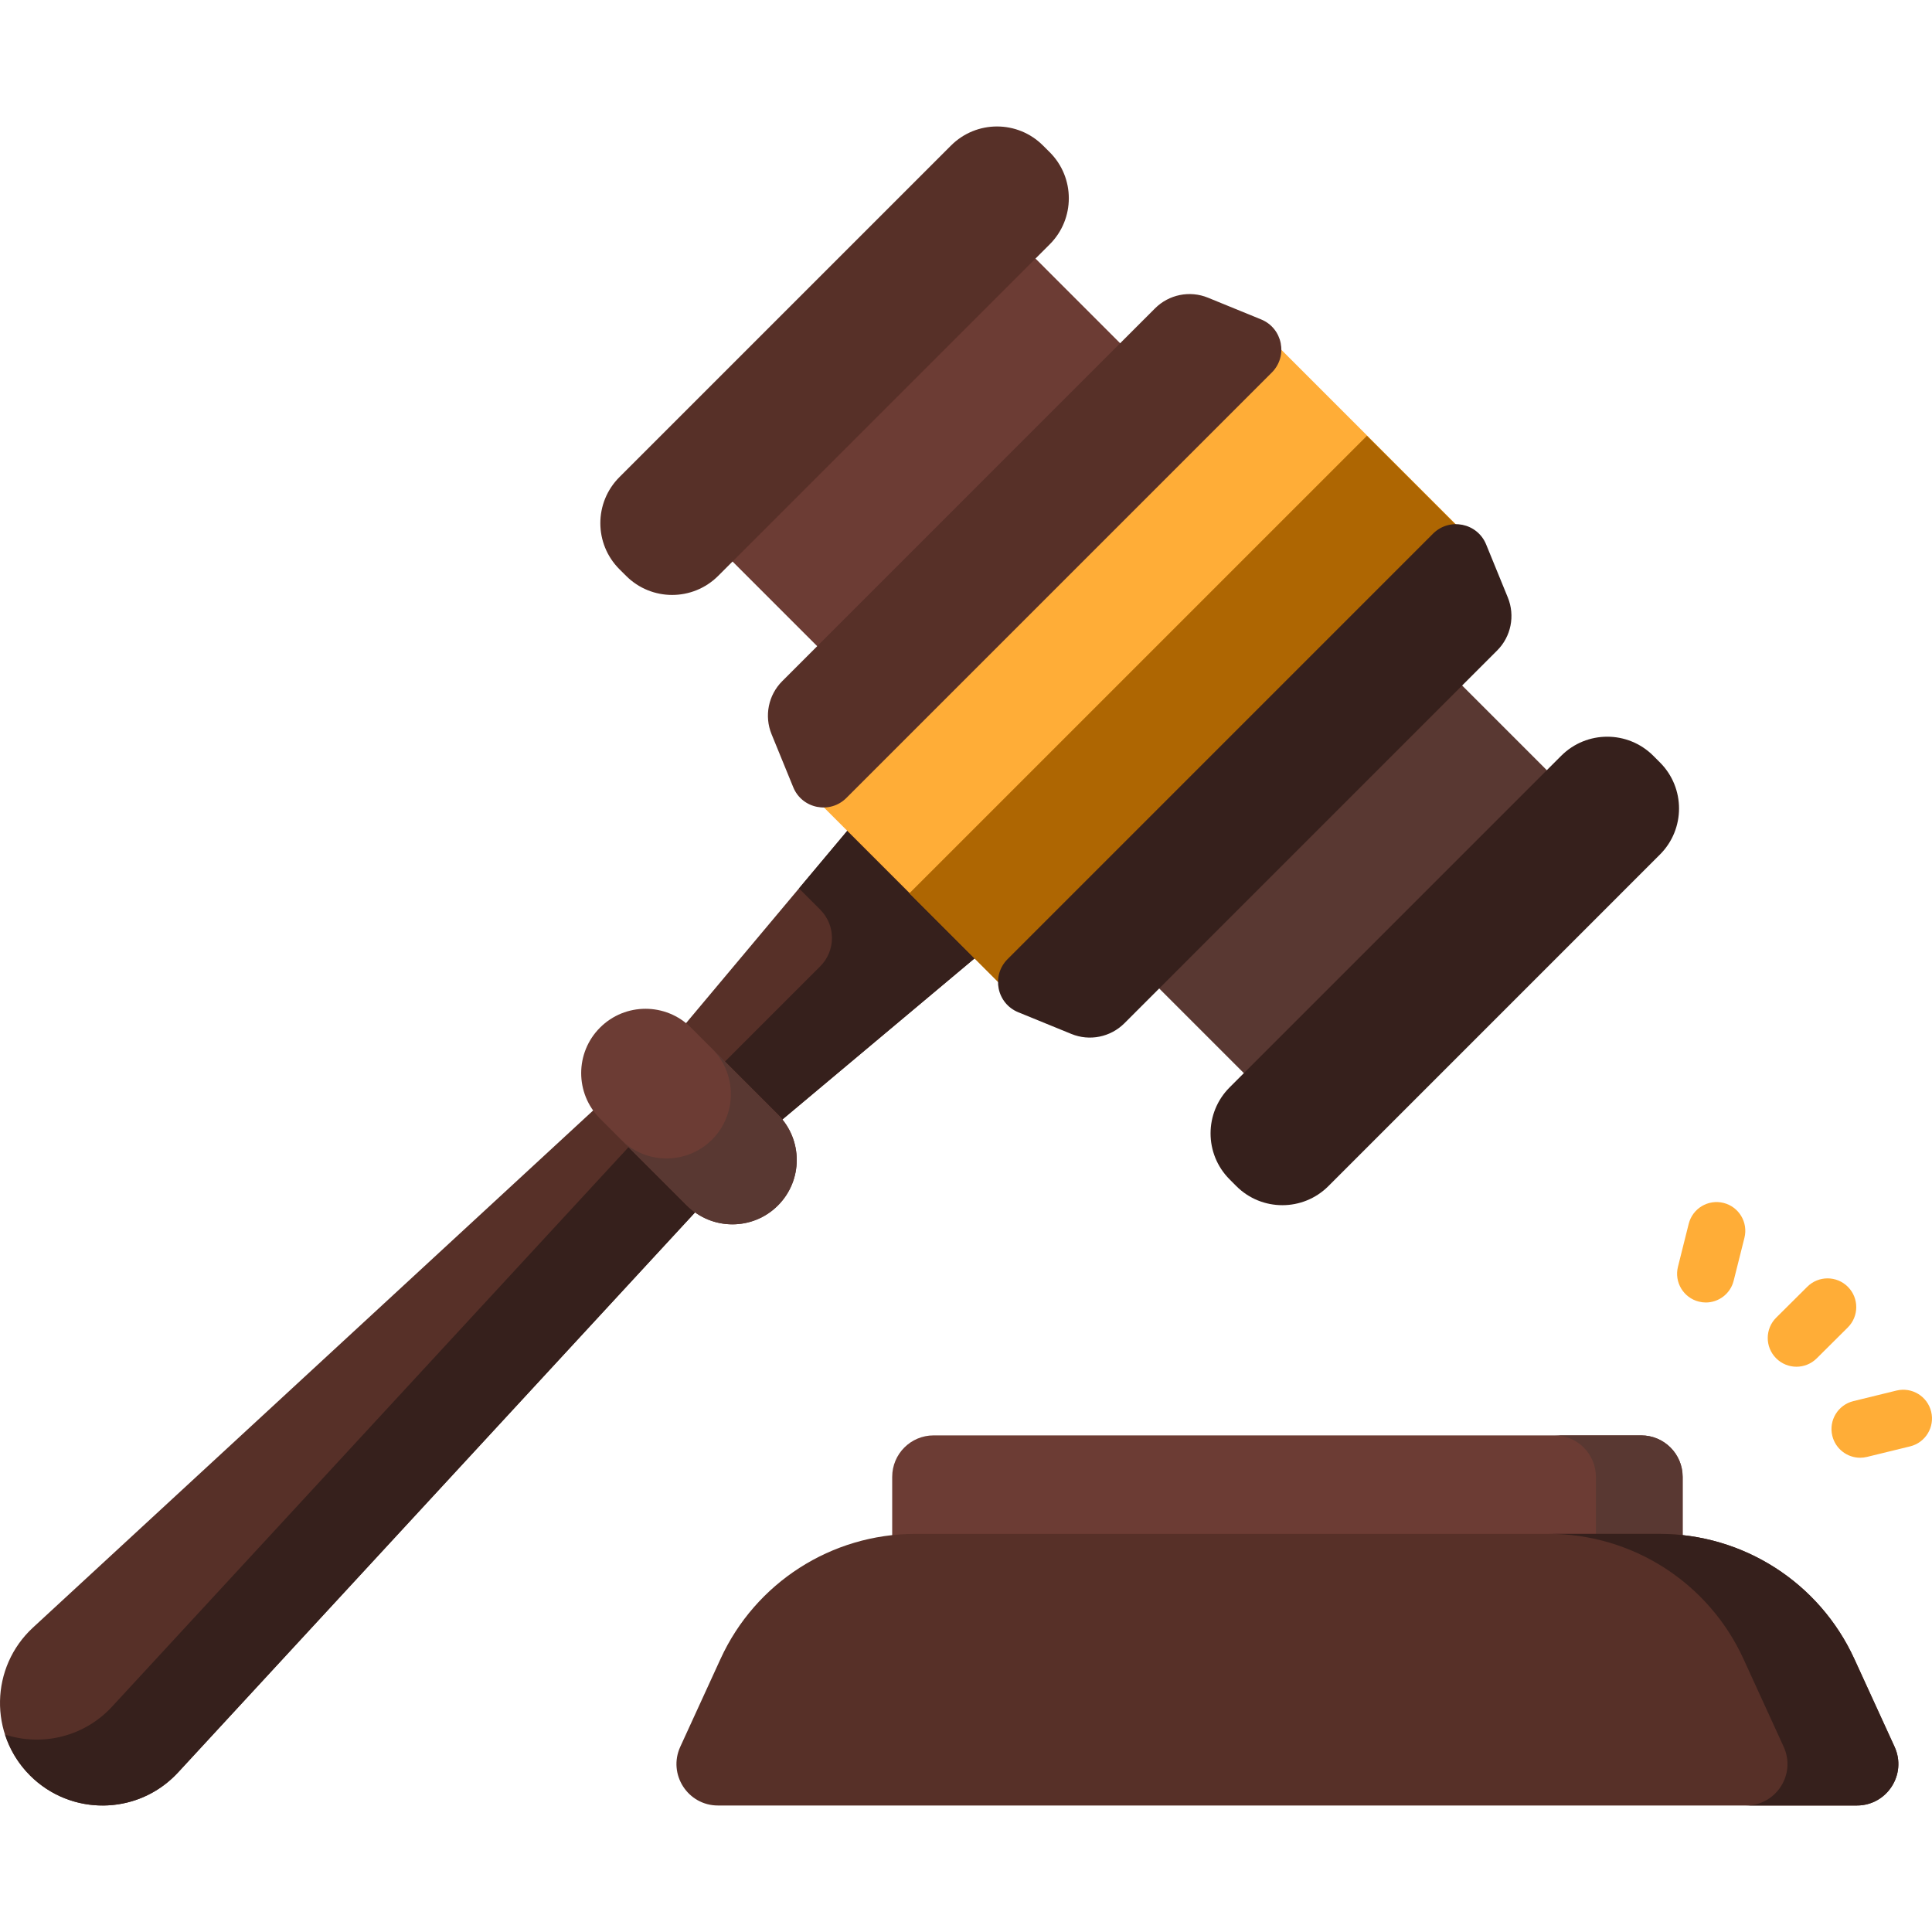 <svg width="65" height="65" viewBox="0 0 65 65" fill="none" xmlns="http://www.w3.org/2000/svg">
<g clip-path="url(#clip0)">
<path d="M26.11 37.837L22.908 34.635L1.11 54.757C-0.33 56.087 -0.375 58.347 1.011 59.734C2.397 61.12 4.658 61.075 5.988 59.634L26.11 37.837Z" fill="#573028"/>
<path d="M5.891 59.735C4.551 61.075 2.364 61.087 1.011 59.734C0.611 59.334 0.331 58.861 0.169 58.358C1.365 58.747 2.729 58.463 3.672 57.52C3.705 57.487 3.738 57.452 3.77 57.418L23.893 35.62L26.11 37.837L5.988 59.635C5.956 59.669 5.924 59.703 5.891 59.735V59.735Z" fill="#36201C"/>
<path d="M29.263 27.048L21.89 35.843L24.902 38.855L33.697 31.482L29.263 27.048Z" fill="#573028"/>
<path d="M29.263 27.048L26.881 29.89L27.596 30.605C28.122 31.131 28.122 31.984 27.596 32.51L23.076 37.029L24.902 38.855L33.697 31.482L29.263 27.048Z" fill="#36201C"/>
<path d="M23.111 40.558L20.187 37.634C19.342 36.789 19.342 35.418 20.187 34.573C21.032 33.728 22.403 33.728 23.248 34.573L26.172 37.497C27.017 38.342 27.017 39.712 26.172 40.558C25.327 41.403 23.956 41.403 23.111 40.558Z" fill="#6C3C34"/>
<path d="M26.171 40.558C25.748 40.981 25.194 41.192 24.642 41.192C24.088 41.192 23.533 40.981 23.11 40.558L20.894 38.342C21.317 38.764 21.871 38.975 22.425 38.974C22.978 38.975 23.532 38.764 23.955 38.342C24.801 37.496 24.8 36.125 23.955 35.28L26.171 37.497C27.017 38.343 27.017 39.712 26.171 40.558V40.558Z" fill="#593832"/>
<path d="M33.084 6.945L39.576 13.438L29.384 23.63L22.892 17.138L33.084 6.945Z" fill="#6C3C34"/>
<path d="M43.604 37.86L37.112 31.368L47.304 21.175L53.796 27.668L43.604 37.86Z" fill="#593832"/>
<path d="M21.065 19.375L20.839 19.15C19.984 18.295 19.984 16.908 20.839 16.053L31.995 4.897C32.85 4.041 34.237 4.041 35.092 4.897L35.318 5.122C36.173 5.977 36.173 7.364 35.318 8.219L24.162 19.375C23.306 20.23 21.92 20.23 21.065 19.375V19.375Z" fill="#573028"/>
<path d="M41.37 39.68L41.595 39.906C42.45 40.761 43.837 40.761 44.692 39.906L55.848 28.749C56.703 27.894 56.703 26.508 55.848 25.652L55.623 25.427C54.767 24.572 53.381 24.572 52.526 25.427L41.37 36.583C40.514 37.438 40.514 38.825 41.37 39.68Z" fill="#36201C"/>
<path d="M42.394 11.053L49.684 18.343L34.291 33.737L27 26.446L42.394 11.053Z" fill="#FFAD37"/>
<path d="M30.595 30.055L45.989 14.662L49.679 18.352L34.285 33.745L30.595 30.055Z" fill="#AE6602"/>
<path d="M42.428 10.746L40.642 10.016C40.03 9.765 39.327 9.907 38.859 10.375L26.317 22.917C25.849 23.385 25.708 24.088 25.958 24.7L26.688 26.486C26.984 27.21 27.923 27.399 28.476 26.846L42.788 12.534C43.342 11.98 43.153 11.042 42.428 10.746Z" fill="#573028"/>
<path d="M49.999 18.316L50.729 20.102C50.979 20.715 50.838 21.418 50.37 21.885L37.828 34.428C37.36 34.895 36.657 35.037 36.045 34.786L34.258 34.056C33.534 33.76 33.345 32.822 33.899 32.269L48.211 17.956C48.764 17.403 49.703 17.592 49.999 18.316V18.316Z" fill="#36201C"/>
<path d="M56.611 53.419H30.017V49.687C30.017 48.916 30.641 48.292 31.412 48.292H55.216C55.986 48.292 56.611 48.916 56.611 49.687V53.419Z" fill="#6C3C34"/>
<path d="M56.61 49.687V53.419H53.692V49.687C53.692 48.917 53.067 48.292 52.297 48.292H55.215C55.985 48.292 56.61 48.917 56.61 49.687Z" fill="#593832"/>
<path d="M62.472 60.744H24.155C23.139 60.744 22.464 59.692 22.887 58.768L24.242 55.811C25.415 53.249 27.974 51.606 30.792 51.606H55.836C58.653 51.606 61.213 53.249 62.386 55.811L63.74 58.768C64.164 59.692 63.488 60.744 62.472 60.744Z" fill="#573028"/>
<path d="M62.473 60.744H58.742C59.758 60.744 60.433 59.693 60.01 58.769L58.656 55.81C57.483 53.249 54.923 51.605 52.106 51.605H55.835C58.653 51.605 61.213 53.249 62.386 55.81L63.741 58.769C64.164 59.693 63.488 60.744 62.473 60.744V60.744Z" fill="#36201C"/>
<path d="M60.44 45.982C60.192 45.982 59.944 45.887 59.755 45.697C59.378 45.318 59.38 44.706 59.759 44.33L60.804 43.291C61.183 42.914 61.795 42.916 62.171 43.295C62.547 43.673 62.545 44.285 62.167 44.661L61.121 45.701C60.933 45.888 60.686 45.982 60.44 45.982V45.982Z" fill="#FFAD37"/>
<path d="M57.391 43.821C57.313 43.821 57.234 43.811 57.155 43.791C56.637 43.661 56.323 43.136 56.453 42.619L56.815 41.173C56.945 40.655 57.47 40.341 57.988 40.471C58.505 40.601 58.819 41.126 58.69 41.643L58.327 43.089C58.217 43.528 57.823 43.821 57.391 43.821Z" fill="#FFAD37"/>
<path d="M62.584 49.044C62.149 49.044 61.754 48.748 61.646 48.307C61.519 47.788 61.837 47.265 62.355 47.139L63.804 46.784C64.322 46.657 64.845 46.975 64.972 47.493C65.099 48.012 64.781 48.535 64.263 48.662L62.814 49.016C62.737 49.035 62.66 49.044 62.584 49.044Z" fill="#FFAD37"/>
</g>
<defs>
<clipPath id="clip0">
<rect width="65" height="65" fill="white"/>
</clipPath>
</defs>
</svg>
